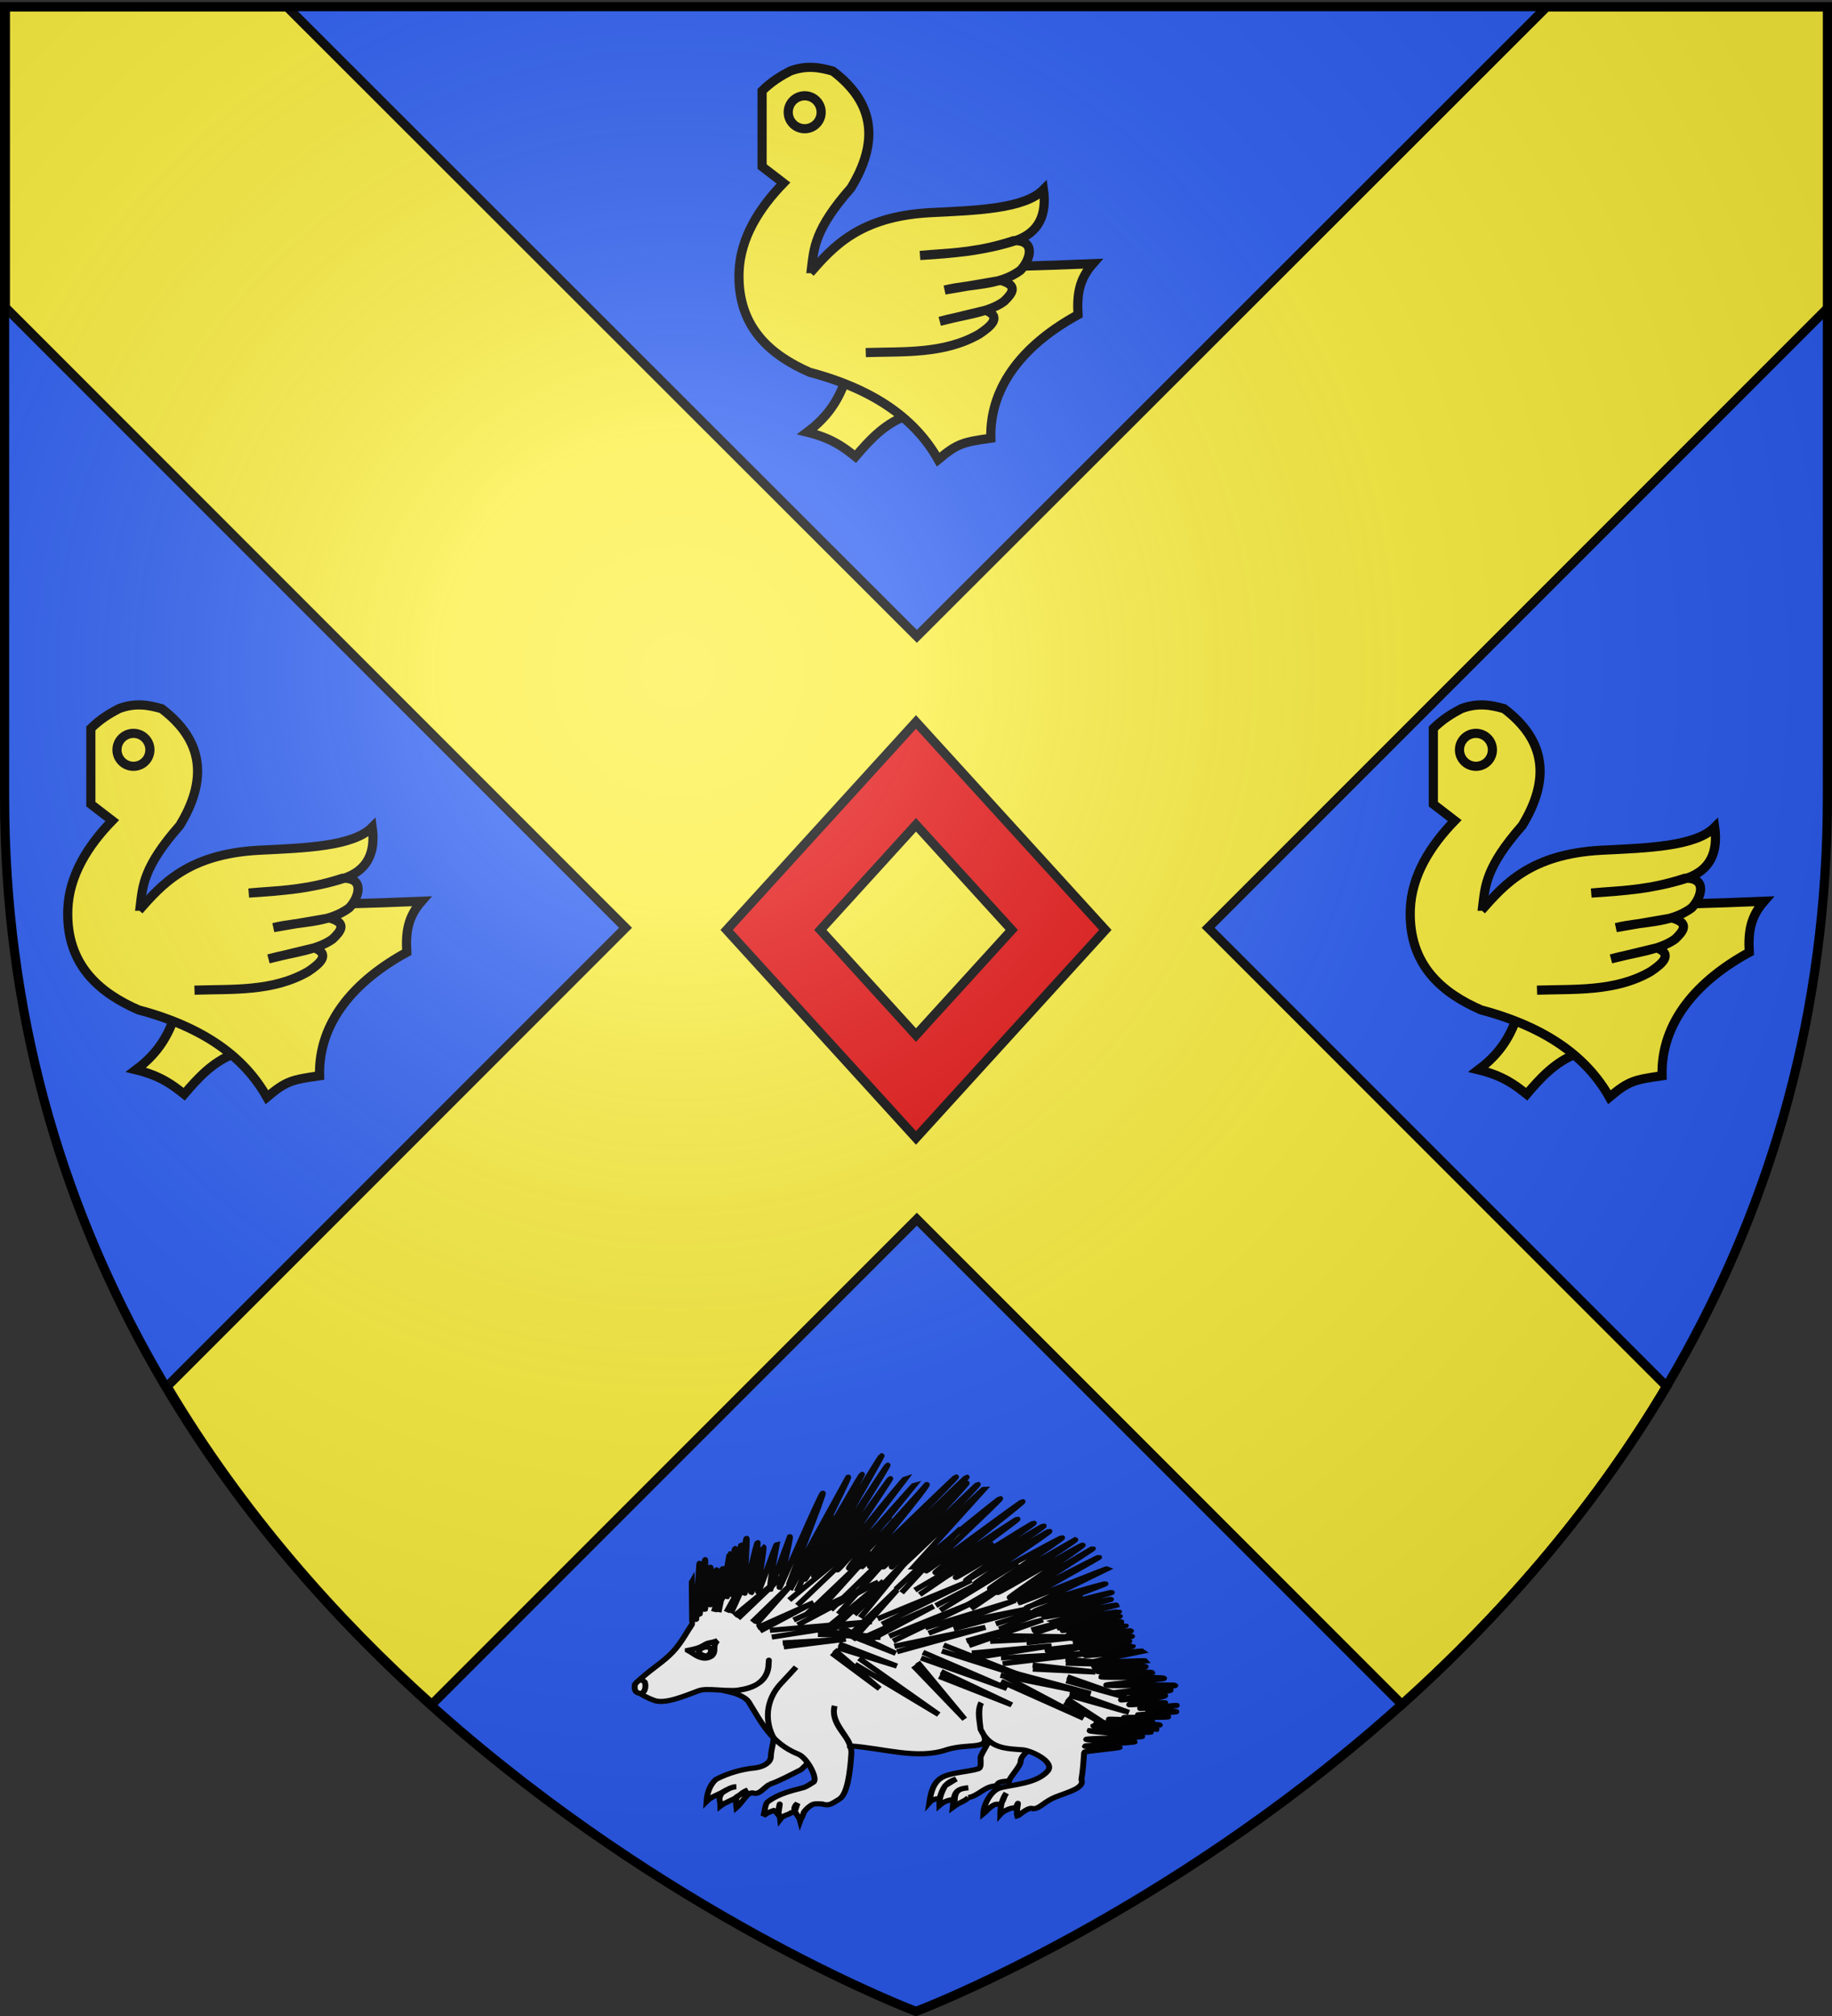 <svg xmlns="http://www.w3.org/2000/svg" xmlns:xlink="http://www.w3.org/1999/xlink" width="600" height="660" version="1.0"><rect width="100%" height="100%" fill="#333333" stroke="none"/><desc>Flag of Canton of Valais (Wallis)</desc><defs><radialGradient xlink:href="#a" id="b" cx="221.445" cy="226.331" r="300" fx="221.445" fy="226.331" gradientTransform="matrix(1.353 0 0 1.349 -77.63 -85.747)" gradientUnits="userSpaceOnUse"/><linearGradient id="a"><stop offset="0" style="stop-color:white;stop-opacity:.314"/><stop offset=".19" style="stop-color:white;stop-opacity:.251"/><stop offset=".6" style="stop-color:#6b6b6b;stop-opacity:.125"/><stop offset="1" style="stop-color:black;stop-opacity:.125"/></linearGradient></defs><g style="display:inline"><path d="M300 658.5s298.5-112.32 298.5-397.772V2.176H1.5v258.552C1.5 546.18 300 658.5 300 658.5" style="fill:#2b5df2;fill-opacity:1;fill-rule:evenodd;stroke:none;stroke-width:1px;stroke-linecap:butt;stroke-linejoin:miter;stroke-opacity:1"/><g style="display:inline"><path d="M5.468 2.188v98.395l203.094 203.094L58.406 453.833c24.649 41.455 55.338 75.992 86.687 104.125l158.875-158.875 158.875 158.875c31.35-28.133 62.039-62.67 86.688-104.125L399.374 303.677l203.094-203.094V2.188H510.25L303.97 208.27 97.686 2.188z" style="opacity:1;fill:#fcef3c;fill-opacity:1;fill-rule:evenodd;stroke:#000;stroke-width:3;stroke-linecap:butt;stroke-linejoin:miter;stroke-miterlimit:4;stroke-dasharray:none;stroke-opacity:1;display:inline" transform="translate(-3.689 .063)"/></g><g style="fill:#fcef3c;fill-opacity:1;stroke:#000;stroke-opacity:1;stroke-width:4.057;stroke-miterlimit:4;stroke-dasharray:none"><g style="display:inline;fill:#fcef3c;fill-opacity:1;stroke:#000;stroke-opacity:1;stroke-width:3.852;stroke-miterlimit:4;stroke-dasharray:none"><path d="M-143.977 278.607c-3.567 9.659-9.168 15.76-15.529 20.53 10.376 2.517 15.384 6.376 20.267 10.266 5.834-6.878 11.933-13.423 20.53-16.846l.264-13.687z" style="fill:#fcef3c;fill-opacity:1;fill-rule:evenodd;stroke:#000;stroke-width:3.852;stroke-linecap:butt;stroke-linejoin:miter;stroke-miterlimit:4;stroke-dasharray:none;stroke-opacity:1" transform="matrix(.779 0 0 .779 388.633 -91.53)"/><path d="M-178.483 155.68c3.92-3.881 7.84-6.244 11.76-8.3 6.859-2.59 12.514-1.568 17.987 0 17.877 13.495 19.24 30.088 7.61 49.117-15.363 17.442-15.557 25.404-16.603 33.898 37.336.007 75.49-.26 118.297-2.076-5.844 6.649-6.691 13.027-6.227 21.446-21.499 11.734-37.238 29.115-36.665 51.885-11.647 1.67-13.968 2.124-22.137 8.993-9.307-16.562-26.219-29.32-53.96-36.665-16.147-7.057-30.589-18.776-29.747-42.2.514-14.312 8.492-26.884 18.678-37.357l-8.993-6.917z" style="fill:#fcef3c;fill-opacity:1;fill-rule:evenodd;stroke:#000;stroke-width:3.852;stroke-linecap:butt;stroke-linejoin:miter;stroke-miterlimit:4;stroke-dasharray:none;stroke-opacity:1" transform="matrix(.779 0 0 .779 388.633 -91.53)"/><path d="M-155.654 164.674a6.918 6.918 0 1 1-13.836 0 6.918 6.918 0 1 1 13.836 0z" style="color:#000;fill:#fcef3c;fill-opacity:1;fill-rule:nonzero;stroke:#000;stroke-width:3.852;stroke-linecap:butt;stroke-linejoin:miter;marker:none;marker-start:none;marker-mid:none;marker-end:none;stroke-miterlimit:4;stroke-dasharray:none;stroke-dashoffset:0;stroke-opacity:1;visibility:visible;display:inline;overflow:visible" transform="matrix(.779 0 0 .779 390.19 -91.53)"/><path d="M-158.235 232.123c9.673-10.944 20.64-23.617 50.315-25.25 19.6-.949 39.726-1.574 47.734-9.684 1.497 10.704-2.03 18.11-11.76 21.445-13.157 4.26-26.623 5.424-40.125 6.226 12.183-1.182 22.672-.792 39.432-6.226 9.749-.277 6.688 8.464 2.768 12.453-9.06 6.791-21.179 5.629-31.823 8.301l23.521-4.053c7.66 2.116 4.785 5.57 1.35 8.862-6.654 4.843-17.705 5.756-26.946 8.335l19.238-4.643c6.895 2.705 2.422 6.623-2.669 10.012-14.835 8.523-31.99 7.248-47.7 7.775" style="fill:#fcef3c;fill-opacity:1;fill-rule:evenodd;stroke:#000;stroke-width:3.852;stroke-linecap:butt;stroke-linejoin:miter;stroke-miterlimit:4;stroke-dasharray:none;stroke-opacity:1" transform="matrix(.779 0 0 .779 388.633 -91.53)"/></g></g><g style="fill:#fcef3c;fill-opacity:1;stroke:#000;stroke-opacity:1;stroke-width:3;stroke-miterlimit:4;stroke-dasharray:none"><g style="fill:#fcef3c;fill-opacity:1;stroke:#000;stroke-opacity:1;stroke-width:4.057;stroke-miterlimit:4;stroke-dasharray:none"><g style="display:inline;fill:#fcef3c;fill-opacity:1;stroke:#000;stroke-opacity:1;stroke-width:3.852;stroke-miterlimit:4;stroke-dasharray:none"><path d="M-143.977 278.607c-3.567 9.659-9.168 15.76-15.529 20.53 10.376 2.517 15.384 6.376 20.267 10.266 5.834-6.878 11.933-13.423 20.53-16.846l.264-13.687z" style="fill:#fcef3c;fill-opacity:1;fill-rule:evenodd;stroke:#000;stroke-width:3.852;stroke-linecap:butt;stroke-linejoin:miter;stroke-miterlimit:4;stroke-dasharray:none;stroke-opacity:1" transform="matrix(.779 0 0 .779 608.474 117.2)"/><path d="M-178.483 155.68c3.92-3.881 7.84-6.244 11.76-8.3 6.859-2.59 12.514-1.568 17.987 0 17.877 13.495 19.24 30.088 7.61 49.117-15.363 17.442-15.557 25.404-16.603 33.898 37.336.007 75.49-.26 118.297-2.076-5.844 6.649-6.691 13.027-6.227 21.446-21.499 11.734-37.238 29.115-36.665 51.885-11.647 1.67-13.968 2.124-22.137 8.993-9.307-16.562-26.219-29.32-53.96-36.665-16.147-7.057-30.589-18.776-29.747-42.2.514-14.312 8.492-26.884 18.678-37.357l-8.993-6.917z" style="fill:#fcef3c;fill-opacity:1;fill-rule:evenodd;stroke:#000;stroke-width:3.852;stroke-linecap:butt;stroke-linejoin:miter;stroke-miterlimit:4;stroke-dasharray:none;stroke-opacity:1" transform="matrix(.779 0 0 .779 608.474 117.2)"/><path d="M-155.654 164.674a6.918 6.918 0 1 1-13.836 0 6.918 6.918 0 1 1 13.836 0z" style="color:#000;fill:#fcef3c;fill-opacity:1;fill-rule:nonzero;stroke:#000;stroke-width:3.852;stroke-linecap:butt;stroke-linejoin:miter;marker:none;marker-start:none;marker-mid:none;marker-end:none;stroke-miterlimit:4;stroke-dasharray:none;stroke-dashoffset:0;stroke-opacity:1;visibility:visible;display:inline;overflow:visible" transform="matrix(.779 0 0 .779 610.032 117.2)"/><path d="M-158.235 232.123c9.673-10.944 20.64-23.617 50.315-25.25 19.6-.949 39.726-1.574 47.734-9.684 1.497 10.704-2.03 18.11-11.76 21.445-13.157 4.26-26.623 5.424-40.125 6.226 12.183-1.182 22.672-.792 39.432-6.226 9.749-.277 6.688 8.464 2.768 12.453-9.06 6.791-21.179 5.629-31.823 8.301l23.521-4.053c7.66 2.116 4.785 5.57 1.35 8.862-6.654 4.843-17.705 5.756-26.946 8.335l19.238-4.643c6.895 2.705 2.422 6.623-2.669 10.012-14.835 8.523-31.99 7.248-47.7 7.775" style="fill:#fcef3c;fill-opacity:1;fill-rule:evenodd;stroke:#000;stroke-width:3.852;stroke-linecap:butt;stroke-linejoin:miter;stroke-miterlimit:4;stroke-dasharray:none;stroke-opacity:1" transform="matrix(.779 0 0 .779 608.474 117.2)"/></g></g><g style="fill:#fcef3c;fill-opacity:1;stroke:#000;stroke-opacity:1;stroke-width:4.057;stroke-miterlimit:4;stroke-dasharray:none"><g style="display:inline;fill:#fcef3c;fill-opacity:1;stroke:#000;stroke-opacity:1;stroke-width:3.852;stroke-miterlimit:4;stroke-dasharray:none"><path d="M-143.977 278.607c-3.567 9.659-9.168 15.76-15.529 20.53 10.376 2.517 15.384 6.376 20.267 10.266 5.834-6.878 11.933-13.423 20.53-16.846l.264-13.687z" style="fill:#fcef3c;fill-opacity:1;fill-rule:evenodd;stroke:#000;stroke-width:3.852;stroke-linecap:butt;stroke-linejoin:miter;stroke-miterlimit:4;stroke-dasharray:none;stroke-opacity:1" transform="matrix(.779 0 0 .779 168.792 117.2)"/><path d="M-178.483 155.68c3.92-3.881 7.84-6.244 11.76-8.3 6.859-2.59 12.514-1.568 17.987 0 17.877 13.495 19.24 30.088 7.61 49.117-15.363 17.442-15.557 25.404-16.603 33.898 37.336.007 75.49-.26 118.297-2.076-5.844 6.649-6.691 13.027-6.227 21.446-21.499 11.734-37.238 29.115-36.665 51.885-11.647 1.67-13.968 2.124-22.137 8.993-9.307-16.562-26.219-29.32-53.96-36.665-16.147-7.057-30.589-18.776-29.747-42.2.514-14.312 8.492-26.884 18.678-37.357l-8.993-6.917z" style="fill:#fcef3c;fill-opacity:1;fill-rule:evenodd;stroke:#000;stroke-width:3.852;stroke-linecap:butt;stroke-linejoin:miter;stroke-miterlimit:4;stroke-dasharray:none;stroke-opacity:1" transform="matrix(.779 0 0 .779 168.792 117.2)"/><path d="M-155.654 164.674a6.918 6.918 0 1 1-13.836 0 6.918 6.918 0 1 1 13.836 0z" style="color:#000;fill:#fcef3c;fill-opacity:1;fill-rule:nonzero;stroke:#000;stroke-width:3.852;stroke-linecap:butt;stroke-linejoin:miter;marker:none;marker-start:none;marker-mid:none;marker-end:none;stroke-miterlimit:4;stroke-dasharray:none;stroke-dashoffset:0;stroke-opacity:1;visibility:visible;display:inline;overflow:visible" transform="matrix(.779 0 0 .779 170.35 117.2)"/><path d="M-158.235 232.123c9.673-10.944 20.64-23.617 50.315-25.25 19.6-.949 39.726-1.574 47.734-9.684 1.497 10.704-2.03 18.11-11.76 21.445-13.157 4.26-26.623 5.424-40.125 6.226 12.183-1.182 22.672-.792 39.432-6.226 9.749-.277 6.688 8.464 2.768 12.453-9.06 6.791-21.179 5.629-31.823 8.301l23.521-4.053c7.66 2.116 4.785 5.57 1.35 8.862-6.654 4.843-17.705 5.756-26.946 8.335l19.238-4.643c6.895 2.705 2.422 6.623-2.669 10.012-14.835 8.523-31.99 7.248-47.7 7.775" style="fill:#fcef3c;fill-opacity:1;fill-rule:evenodd;stroke:#000;stroke-width:3.852;stroke-linecap:butt;stroke-linejoin:miter;stroke-miterlimit:4;stroke-dasharray:none;stroke-opacity:1" transform="matrix(.779 0 0 .779 168.792 117.2)"/></g></g></g><g style="display:inline;fill:#fff;fill-opacity:1;stroke:#000;stroke-opacity:1;stroke-width:4.67;stroke-miterlimit:4;stroke-dasharray:none"><g style="fill:#fff;fill-opacity:1;stroke:#000;stroke-opacity:1;stroke-width:4.67;stroke-miterlimit:4;stroke-dasharray:none"><g style="fill:#fff;fill-opacity:1;stroke:#000;stroke-width:4.67;stroke-miterlimit:4;stroke-dasharray:none;stroke-opacity:1;display:inline"><path d="M170.324 480.58c-4.135 2.658-8.086 9.485-12.403 7.974-5.334-1.866-8.261 7.549-13.98 13.195-.644-5.163-.035-7.195.26-9.853l8.86-6.201c-4.559 1.932-6.384 4.794-8.432 6.202-3.424 2.992-9.353 4.73-13.404 8.35-.004-5.794-2.098-6.126 1.16-11.811 3.18-2.333 7.493-5.775 11.45-5.703-3.59.301-7.434 2.432-11.627 5.406-2.64 1.583-8.725 4.107-11.99 7.883.414-7.739 2.806-15.334 7.576-19.974 9.378-5.588 20.497-9.276 31.205-10.383 7.51-1.142 12.264-5.49 12.333-10.098.13-8.586 4.535-17.315.603-24.86 11.222 6.793 23.263 8.959 34.485 15.751-1.772 7.974-4.252 13.713-9.316 18.92-.775.798-1.466 1.74-2.448 2.29-7.784 4.344-15.326 9.31-24.332 12.913zM328.33 492.58c-3.045 3.737-6.063 3.476-12.404 8.86 1.069-11.66 1.066-16.802 12.403-17.719-7.785.686-10.344 2.943-10.837 10.318-3.093.646-7.502.977-12.197 5.63-.135-6.577 1.763-12.073 4.612-17.847l8.677-6.075c-7.526 2.946-10.708 7.131-13.054 17.466-.195.209-5.554.309-8.21 3.797 1.204-9.16 3.218-18.699 10.632-23.035 7.466-4.365 20.916-4.72 28.351-7.543 2.673-1.015 1.662-6.749 1.772-10.195 0-2.803 10.5-21.107 10.5-23.91 15.061 1.771 18.623 4.543 33.684 6.315 3.544 5.611-12.475 13.269-12.369 21.333.052 3.886-8.272 13.679-9.158 17.518-13.432.932-5.884 3.719-12.805 4.742-7.532 1.448-12.065 8.897-19.598 10.346z" style="fill:#fff;fill-opacity:1;fill-rule:evenodd;stroke:#000;stroke-width:4.67;stroke-linecap:butt;stroke-linejoin:miter;stroke-miterlimit:4;stroke-dasharray:none;stroke-opacity:1" transform="matrix(.412 0 0 .361 181.868 410.672)"/><path d="M65.257 396.116c-4.78-5.013 1.997-10.8 6.479-15.075 8.212-7.832 17.493-14.389 24.239-23.884 3.637-5.12 6.35-10.137 8.967-15.037 0 0 1.462-2.763 3.678-6.486.445-.747-.493-39.363.007-40.173 0 0 1.83 37.69 3.389 35.418.524-.764 1.981-49.85 2.577-50.692.596-.84-.554 47.27.061 46.441 1.35-1.817 3.39-48.75 4.433-49.813.679-.693-.92 46.032-.2 45.419.738-.628 3.618-37.986 4.395-38.537 1.106-.783-1.11 34.748.068 34.105 1-.546 3.79-31.274 4.835-31.731.975-.427-1.921 28.88-.913 28.522 1.13-.441 4.72-29.203 5.83-29.692.63-.277-1.217 27.726-.588 27.445.437-.195 5.647-40.694 6.085-40.887.852-.374-3.067 39.564-2.206 39.215.929-.376 5.578-43.688 6.53-44.007 1.3-.323-3.04 42.7-1.712 42.44.636-.124 5.872-45.497 6.513-45.61.887-.155-2.994 45.484-2.1 45.347 1.432-.22 4.99-51.156 6.43-51.346.912-.12-2.418 49.967-1.506 49.852.344-.043 9.205-45.919 10.264-46.021.939-.092-5.957 45.592-5.064 45.505.867-.085 9.356-41.522 9.651-41.56 1.225-.155-5.332 41.053-4.12 40.886.984-.135 13.807-43.055 14.779-43.205 0 0-6.899 41.118-5.02 40.75l15.432-47.714c1.17-.498-8.816 46.564-8.333 46.404.69-.228 32.779-85.104 34.464-85.84 1.692-.738-27.726 83.37-27.038 83.48l47.272-98.063c1.666-.622-41.092 95.573-39.432 94.93 1.16-.45 49.214-97.027 50.373-97.481 1.245-.487-46.656 95.898-45.412 95.411 1.364-.533 59.65-111.726 61.015-112.25 1.043-.4-54.836 109.866-53.791 109.475 1.141-.427 57.438-100.55 58.583-100.961.92-.33-53.315 99.048-52.393 98.73.952-.327 53.524-86.207 54.48-86.518.956-.31-49.705 84.947-48.745 84.656 0 0 59.253-84.505 60.998-84.976 0 0-56.125 83.655-54.137 83.155 1.497-.377 60.343-77.126 61.253-77.308 0 0-54.165 75.975-52.232 75.767 2.878-.31 61.912-75.891 61.912-75.891 2.394-.223-52.073 74.938-52.073 74.938 1.058-.067 74.242-81.796 75.302-81.846 1.178-.054-69.767 81.573-68.586 81.54q1.416-.039 2.834-.058c.945-.012 73.308-81.335 74.254-81.333s-69.528 81.327-68.582 81.342q1.24.02 2.48.056c.948.027 65.183-75.953 66.132-75.912 1.164.05-60.957 76.124-59.791 76.194.937.057 67.635-75.187 68.572-75.117 1.306.097-63.149 75.513-61.843 75.636 1.192.111 66.023-71.892 67.214-71.76l-56.84 71.71c1.171.186 68.102-62.903 69.27-62.697 1.229.217-60.122 65.498-58.896 65.737 1.05.204 75.637-63.224 76.684-63.004 1.355.284-70.83 64.22-69.48 64.53 1.198.276 64.265-48.937 65.459-48.642 1.166.288-59.542 50.083-58.38 50.39q1.41.373 2.815.763c1.03.287 67.467-47.856 68.494-47.554 1.077.316-63.256 49.077-62.184 49.409 1.325.41 68.76-47.251 70.077-46.817 1.422.47-63.274 49.036-61.86 49.533 1.165.41 65.26-45.132 66.419-44.703 1.338.495-60.261 46.964-58.932 47.484 1.088.426 67.933-42.097 69.014-41.655 1.224.5-58.722 45.736-57.507 46.257l67.992-44.386c1.142.556-62.774 47.26-61.642 47.835 1.365.692 66.185-43.68 67.534-42.96.931.495-59.13 47.136-58.207 47.644.647.357 65.64-44.892 66.283-44.53.574.324-63.201 46.258-62.63 46.586.901.518 66.676-39.262 67.57-38.732.514.305-63.85 40.917-63.34 41.226.685.413 69.426-31.343 70.105-30.923l-64.528 35.904c-2.855-1.314 62.17-22.6 62.844-22.14.499.34-56.987 24.548-56.49 24.892.82.57 60.68-17.592 61.493-17.011.48.343-58.086 19.426-57.61 19.772.679.493 56.33-14.036 57.002-13.536.51.38-53.958 15.79-53.45 16.174.535.407 58.168-11.559 58.169-10.97l-51.6 15.4c.477.406 52.748-9.794 53.222-9.385.504.436-48.316 14.308-47.817 14.748.44.388 48.079-11.066 48.516-10.674.428.383-46.346 12.613-45.921 13 .837.763 46.215-8.72 47.037-7.945.697.656-43.16 11.57-42.474 12.235.458.437 45.632-9.199 46.075-8.754.505.507-43.724 11.096-43.238 11.614.549.583 46.871-7.488 47.398-6.892.417.473-44.957 9.611-44.552 10.091.58.689 44.811-5.863 45.366-5.162.496.627-42.682 8.507-42.204 9.142.398.531 39.68-5.3 40.067-4.763.383.531-38.13 7.43-37.758 7.966.31.447 40.213-3.878 40.516-3.428.395.586-38.107 8.07-37.723 8.66.278.428 46.339-4.623 46.611-4.194l-42.449 10.048c.525.903 43.26-1.814 43.722-1.1 0 0-41.682 4.307-40.926 5.416 0 0 40.259-1.34 40.985-.23.665 1.017-38.198 4.491-38.198 4.491.525.864 42.834-.16 43.448.997.291.548-41.155 3.136-40.837 3.772.635 1.27 49.413-.274 50.185 1.437.515 1.14-46.744 5.11-46.056 6.134.965 1.436 53.929-1.057 54.958.29.802 1.05-50.346 5.961-49.493 6.95 1.183 1.37 44.492-3.865 45.795-2.633.825.778-40.397 8.068-39.516 8.783.852.692 34.258-4.481 35.169-3.854 1.259.867-29.95 7.505-28.563 8.239.888.47 27.613-2.27 28.559-1.86 1.88.817-21.93 4.696-19.795 5.258 1.14.3 27.774-2.973 28.993-2.752.819.149-23.8 3.815-22.944 3.927-1.627 1.415 24.486.954 22.538 1.87-.801.377-29.556 2.308-30.397 2.617-.927.341 24.995 1.704 24.03 1.975-2.666.748-32.32.19-35.095.588-1.825.261 24.108 2.598 22.326 2.806-2.297.268-32.284-1.597-34.377-1.269-2.28.358 42.276 4.69 40.427 5.326-1.37.47-49.263-2.842-50.303-2.115-.63.439 48.66 5.352 48.176 5.91 0 0-50.233-3.915-50.7-3.276-.46.626 46.552 5.095 46.205 5.634-.892 1.389-49.149-1.101-49.149-1.101-.694 1.387 42.391 3.71 41.905 5.202-.378 1.163-44.365 1.473-44.643 2.701-.234 1.035 38.985 1.033 38.808 2.115-.158.966-39.717 3.012-39.84 4.016-.125 1.028 27.874-.045 27.776 1.024-.07.764-28.242 3.66-28.302 4.445-.563 7.302-.791 15.512-2.173 24.707 2.764 7.666-10.145 11.26-19.79 15.578-10.388 4.652-12.872 10.744-18.534 11.025-3.932-2.282-11.255 6.26-12.685 6.663-1.521-4.662 2.942-19.031-1.46-6.857-1.525-2.101-9.668 2.063-12.059 5.2.12-8.113 1.68-14.29 4.799-19.197-2.826 4.907-1.698 6.76-5.358 10.674-4.42-2.963-9.982 5.462-12.953 8.143.152-8.07 5.795-20.732 13.029-23.378 8.474-3.1 29.154-3.538 38.14-15.422 6.184-8.17-12.777-18.633-19.87-19.28-13.105-1.194-26.222-.855-33.468-18.688-.725-8.13-2.95-16.253.534-23.896-2.497 3.64-1.329 16.766-.48 24.014 11.259 20.366-7.587 11.76-26.625 18.344-23.628 9.487-51.299-1.464-77.243-3.318-.343-8.149-16.062-20.028-12.144-36.324-4.075 16.711 13.492 27.444 13.29 42.87-.913 16.373-3.06 37.386-9.692 41.808-4.875 3.25-7.292 5.916-11.947 4.83-1.13-.923-7.425-.909-8.765-.268-2.452 1.172-5.41 3.907-7.444 7.355-.58 3.188-2.278 5.587-2.88 7.545-1.106-4.978-8.686-11.27-1.879-14.642-2.248 1.17-3.128 2.252-.23-1.076l-1.366 4.686-.774 2.657c-.389 1.333-1.45.755-2.838 1.101-2.34 2.22-6.111 1.873-8.737 5.869-.109-1.25-1.424-5.445-1.456-6.387-.1-2.948 1.4-9.36 1.074-6.868l-1.223 9.355c-1.06-1.382-2.243-3.657-3.455-3.987-3.084 1.108-6.366 2.716-8.343 5.052 1.749-7.42 1.272-11.466 4.192-13.48 7.865-6.552 17.847-9.409 27.07-12.092 3.106-.903 5.874-3.404 8.596-5.197 3.663-2.951-4.973-22.047-12.078-25.285-21.875-10.002-29.841-29.86-39.333-47.184-6.358-11.329-34.988-11.11-11.815-10.57 13.395-.478 25.289-6.933 27.281-20.933.652-10.105.604-8.003.132-.298-1.692 13.992-12.254 19.049-24.846 20.964-10.04 1.2-24.025-2.32-30.566.415-11.001 4.602-26.493 12.423-35.39 8.832-4.809-1.941-10.2-5.014-13.392-8.361z" style="fill:#fff;fill-opacity:1;fill-rule:evenodd;stroke:#000;stroke-width:4.67;stroke-linecap:butt;stroke-linejoin:miter;stroke-miterlimit:4;stroke-dasharray:none;stroke-opacity:1" transform="matrix(.412 0 0 .361 181.868 410.672)"/><path d="M191.397 374.257c-3.905 4.867-5.904 7.517-11.762 14.568-13.195 15.88-12.958 35.815-5.818 50.105" style="fill:#fff;fill-opacity:1;fill-rule:evenodd;stroke:#000;stroke-width:4.67;stroke-linecap:butt;stroke-linejoin:miter;stroke-miterlimit:4;stroke-dasharray:none;stroke-opacity:1" transform="matrix(.412 0 0 .361 181.868 410.672)"/><g style="fill:#fff;fill-opacity:1;stroke:#000;stroke-width:4.67;stroke-miterlimit:4;stroke-dasharray:none;stroke-opacity:1"><path d="M143.513 364.065c5.02-1.181 8.906-2 12.868-4.797 4.337-3.06 5.26-1.51 10.73-4.107-4.608 5.537-.325 8.411-4.16 13.594-5.15 4.457-10.65 1.872-15.637-2.156-1.476-1.192-2.22-1.48-3.801-2.534z" style="fill:#fff;fill-opacity:1;fill-rule:evenodd;stroke:#000;stroke-width:4.67;stroke-linecap:butt;stroke-linejoin:miter;stroke-miterlimit:4;stroke-dasharray:none;stroke-opacity:1" transform="matrix(.412 0 0 .361 166.112 408.887)"/><path d="M156.304 361.32c-1.499.298-4.13 2.615-4.004 3.809.141 1.344 1.63 3 4.805 3.808 2.144.545 3.098-.826 4.005-1.904.695-.826 1.118-2.91.8-3.808-1.022-2.899-3.901-2.242-5.606-1.904zM101.5 395c3.17-5.137 5.52-4.89 8-2 1.213 5.11-.589 10.25-3.854 10.06-5.166-.805-4.32-5.332-4.146-8.06z" style="fill:#fff;fill-opacity:1;fill-rule:evenodd;stroke:#000;stroke-width:4.67;stroke-linecap:butt;stroke-linejoin:miter;stroke-miterlimit:4;stroke-dasharray:none;stroke-opacity:1" transform="matrix(.412 0 0 .361 166.112 408.887)"/></g></g><path d="m157.292 345.528 21.92-45.255-18.384 46.315M163.568 349.005l36.617-34.462-33.692 36.714M177.725 354.654l33.698-37.322-30.6 39.329M181.778 359.747l44.792-22.851-42.613 25.831M221.545 346.884l51.078-55.638-46.45 58.69M235.798 361.112l46.41-43.68-42.703 46.534M253.741 368.271l42.71-47.304-38.783 49.848M265.146 369.227l56.77-28.964-54.009 32.74M258.972 347.851l47.143-56.52-42.417 59.212M277.475 351.704l74.396-35.014-70.926 39.901M286.653 367.44l67.23-30.918-64.133 35.356M290.78 376.538l72.372-17.157-70.26 22.1" style="fill:#fff;fill-opacity:1;fill-rule:evenodd;stroke:#000;stroke-width:4.67;stroke-linecap:butt;stroke-linejoin:miter;stroke-miterlimit:4;stroke-dasharray:none;stroke-opacity:1" transform="matrix(.412 0 0 .361 173.128 403.022)"/><path d="m348.543 339.103 53.01-35.381-49.827 38.81M336.168 356.433l62.142-14.152-60.391 18.49M352.307 382.679l63.395-6.551-62.18 11.069M371.366 356.238l69.278-24.85-66.566 29.565M366.065 366.771l74.09 1.41-73.237 3.925" style="fill:#fff;fill-opacity:1;fill-rule:evenodd;stroke:#000;stroke-width:4.67;stroke-linecap:butt;stroke-linejoin:miter;stroke-miterlimit:4;stroke-dasharray:none;stroke-opacity:1" transform="matrix(.412 0 0 .361 173.128 403.022)"/><path d="m348.012 371.695 60.787-19.152-58.69 23.334M375.506 387.113l73.859-4.554-72.573 9.81M375.761 397.585l71.09 21.867-71.773-16.534M426.787 388.228l50.013 5.22-49.808-1.534M428.248 404.255l46.666 18.728-47.479-15.127M430.655 417.547l46.56 18.992-47.393-15.396M427.77 424.08l40.34 30.02-42.044-26.746M399.69 361.799l48.09-14.69-46.465 18.003M395.029 369.738l50.227-2.393-49.468 6.006M410.117 379.732l49.867-6.464-48.817 10.003M400.655 393.548l49.876 6.393-49.758-2.704M207.797 325.336l32.992-68.112-27.67 69.708M207.153 334.615l80.225-75.504-73.817 80.438M240.293 343.511l64.438-71.369-58.514 75.206" style="fill:#fff;fill-opacity:1;fill-rule:evenodd;stroke:#000;stroke-width:4.67;stroke-linecap:butt;stroke-linejoin:miter;stroke-miterlimit:4;stroke-dasharray:none;stroke-opacity:1" transform="matrix(.412 0 0 .361 173.128 403.022)"/><path d="m210.65 352.737 67.415-34.393-64.136 38.878M291.88 324.911l51.72-55.25-47.112 58.354M307.075 325.647l62.956-42.002-59.177 46.075M323.67 339.655l65.104-38.588-61.548 42.856M315.34 359.828l71.486-24.848-68.85 29.74M313.456 382.04l66.755 32.798-68.27-27.639M191.786 362.117l80.88-7.91-79.395 14.016M147.33 345.246l12.637-48.67-8.962 49.018M377.466 403.37l63.66 38.463-65.617-33.456M229.878 362.067l49.865 6.48-49.753-2.79" style="fill:#fff;fill-opacity:1;fill-rule:evenodd;stroke:#000;stroke-width:4.67;stroke-linecap:butt;stroke-linejoin:miter;stroke-miterlimit:4;stroke-dasharray:none;stroke-opacity:1" transform="matrix(.412 0 0 .361 173.128 403.022)"/><path d="m247.564 359.12 44.275 23.837-45.486-20.35M246.683 374.337l46.065 20.163-46.989-16.589M243.133 379.794l35.847 35.264-37.984-32.255M329.915 375.45l68.938 30.858-70.37-25.502M327.926 399.471l56.116 30.212-57.651-25.792M309.217 391.032l37.408 51.6-40.711-48.287M262.651 387.454l63.3 50.964-66.513-45.563M201.995 373.527l50.168-3.406-49.336 7.002" style="fill:#fff;fill-opacity:1;fill-rule:evenodd;stroke:#000;stroke-width:4.67;stroke-linecap:butt;stroke-linejoin:miter;stroke-miterlimit:4;stroke-dasharray:none;stroke-opacity:1" transform="matrix(.412 0 0 .361 173.128 403.022)"/></g></g><path d="m300 236.357-62.008 68.087L300 372.532l62.008-68.088zm0 33.664 31.35 34.423L300 338.867l-31.331-34.423z" style="fill:#e20909;fill-opacity:1;stroke:#000;stroke-width:3;stroke-miterlimit:4;stroke-dasharray:none;stroke-opacity:1"/></g><path d="M300 658.5s298.5-112.32 298.5-397.772V2.176H1.5v258.552C1.5 546.18 300 658.5 300 658.5" style="opacity:1;fill:url(#b);fill-opacity:1;fill-rule:evenodd;stroke:none;stroke-width:1px;stroke-linecap:butt;stroke-linejoin:miter;stroke-opacity:1"/><path d="M300 658.5S1.5 546.18 1.5 260.728V2.176h597v258.552C598.5 546.18 300 658.5 300 658.5z" style="opacity:1;fill:none;fill-opacity:1;fill-rule:evenodd;stroke:#000;stroke-width:3;stroke-linecap:butt;stroke-linejoin:miter;stroke-miterlimit:4;stroke-dasharray:none;stroke-opacity:1"/></svg>